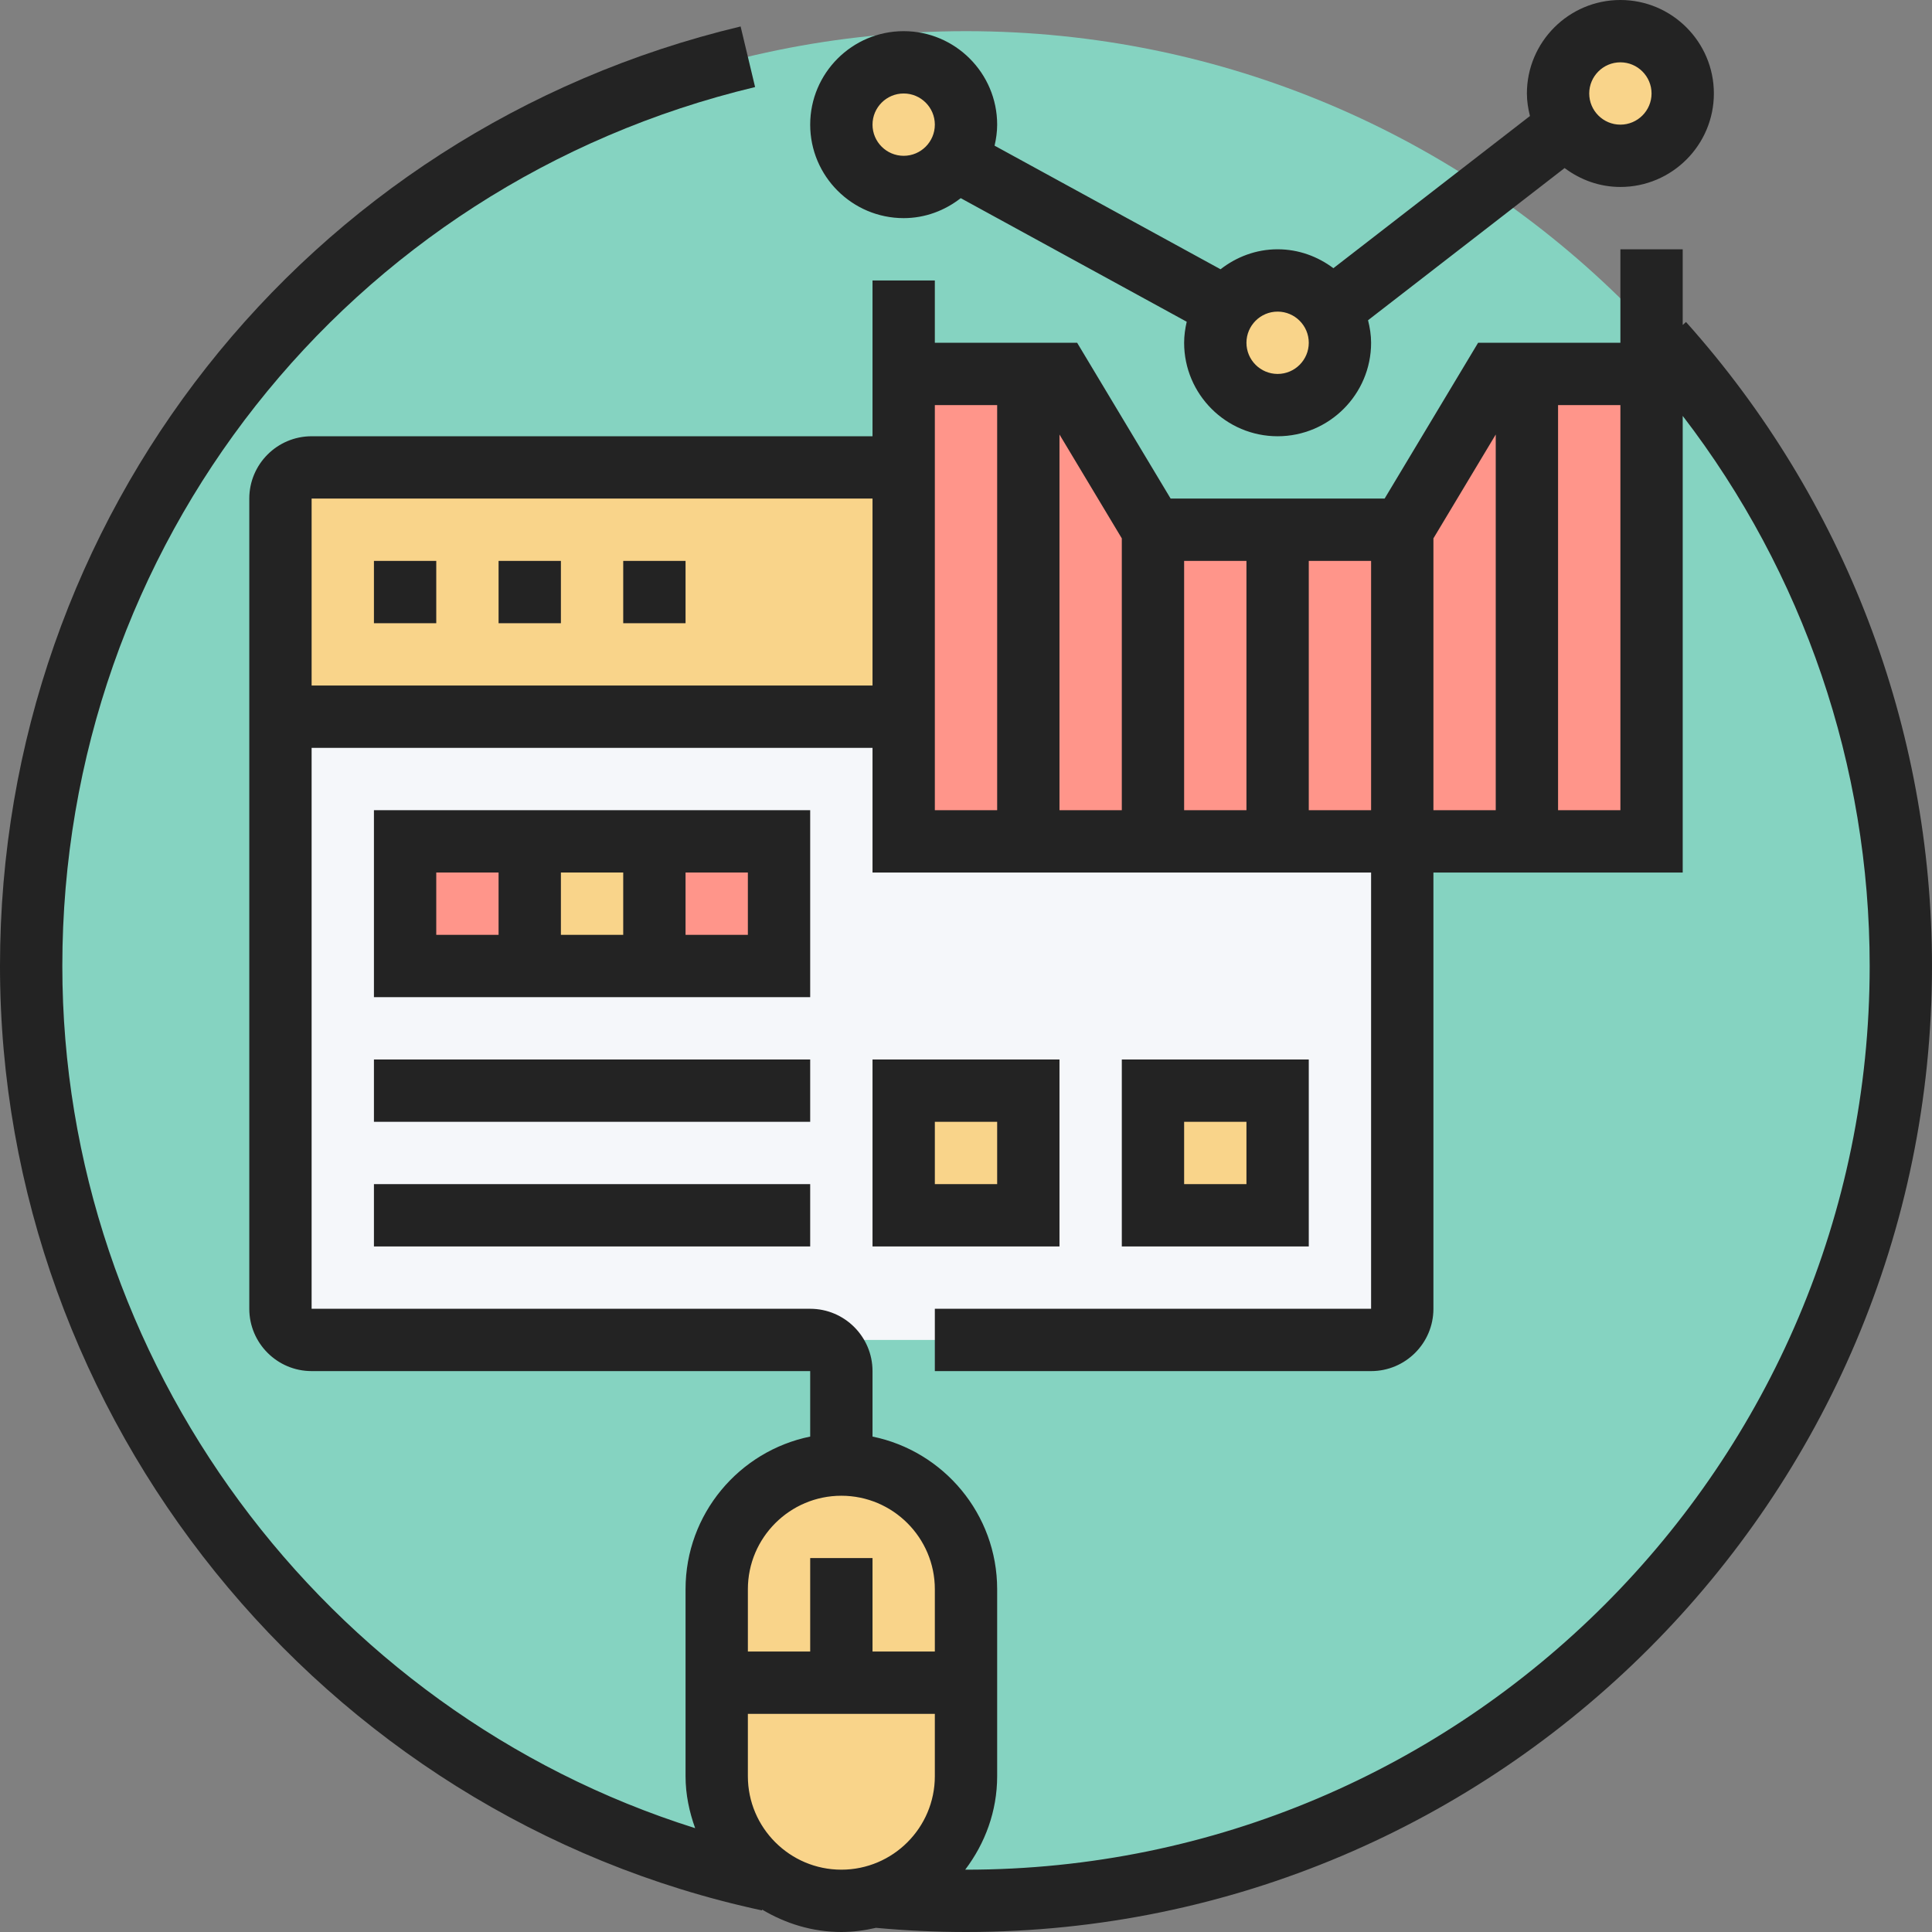 <svg height="496pt" viewBox="0 0 496 496" width="496pt" xmlns="http://www.w3.org/2000/svg"><rect x="0" y="0" width="496" height="496" fill="#808080" stroke="none"/><path d="m488 248c0 132.547-107.453 240-240 240s-240-107.453-240-240 107.453-240 240-240 240 107.453 240 240zm0 0" fill="#85d3c1"/><path d="m402.398 32.398c-1.52-2.477-2.398-5.359-2.398-8.398 0-8.801 7.199-16 16-16s16 7.199 16 16-7.199 16-16 16c-5.762 0-10.801-3.039-13.602-7.602zm0 0" fill="#f9d48a"/><path d="m360 216v120c0 4.398-3.602 8-8 8h-272c-4.398 0-8-3.602-8-8v-152h160v32zm0 0" fill="#f5f7fa"/><path d="m341.602 79.602c1.52 2.477 2.398 5.359 2.398 8.398 0 8.801-7.199 16-16 16s-16-7.199-16-16c0-3.281.961-6.398 2.719-8.961 2.883-4.238 7.762-7.039 13.281-7.039 5.762 0 10.801 3.039 13.602 7.602zm0 0" fill="#f9d48a"/><path d="m296 280h32v32h-32zm0 0" fill="#f9d48a"/><path d="m232 280h32v32h-32zm0 0" fill="#f9d48a"/><path d="m392 96h-8l-24 40h-64l-24-40h-40v120h192v-120zm0 0" fill="#ff958a"/><path d="m248 432v24c0 14.48-9.68 26.719-22.879 30.641-2.883.879-6 1.359-9.121 1.359-17.68 0-32-14.32-32-32v-24zm0 0" fill="#f9d48a"/><path d="m216 432h-32v-24c0-17.68 14.32-32 32-32 8.801 0 16.801 3.602 22.641 9.359 5.758 5.84 9.359 13.84 9.359 22.641v24zm0 0" fill="#f9d48a"/><path d="m245.281 40.961c-2.883 4.238-7.762 7.039-13.281 7.039-8.801 0-16-7.199-16-16s7.199-16 16-16 16 7.199 16 16c0 3.281-.961 6.398-2.719 8.961zm0 0" fill="#f9d48a"/><path d="m232 120v64h-160v-56c0-4.398 3.602-8 8-8zm0 0" fill="#f9d48a"/><path d="m168 216h32v32h-32zm0 0" fill="#ff958a"/><path d="m136 216h32v32h-32zm0 0" fill="#f9d48a"/><path d="m104 216h32v32h-32zm0 0" fill="#ff958a"/><g fill="#232323"><path d="m232 56c5.535 0 10.586-1.961 14.648-5.129l58.016 31.73c-.398 1.742-.664 3.535-.664 5.398 0 13.23 10.77 24 24 24s24-10.77 24-24c0-2.008-.32-3.93-.785-5.785l50.465-39.07c4.008 3.008 8.938 4.855 14.32 4.855 13.23 0 24-10.77 24-24s-10.77-24-24-24-24 10.77-24 24c0 2.008.32 3.922.785 5.785l-50.465 39.07c-4.008-3.008-8.938-4.855-14.32-4.855-5.535 0-10.586 1.961-14.648 5.129l-58.016-31.73c.398-1.742.664-3.535.664-5.398 0-13.23-10.77-24-24-24s-24 10.77-24 24 10.77 24 24 24zm184-40c4.406 0 8 3.586 8 8s-3.594 8-8 8-8-3.586-8-8 3.594-8 8-8zm-88 64c4.406 0 8 3.586 8 8s-3.594 8-8 8-8-3.586-8-8 3.594-8 8-8zm-96-56c4.406 0 8 3.586 8 8s-3.594 8-8 8-8-3.586-8-8 3.594-8 8-8zm0 0"/><path d="m96 144h16v16h-16zm0 0"/><path d="m128 144h16v16h-16zm0 0"/><path d="m160 144h16v16h-16zm0 0"/><path d="m336 272h-48v48h48zm-16 32h-16v-16h16zm0 0"/><path d="m272 272h-48v48h48zm-16 32h-16v-16h16zm0 0"/><path d="m96 304h112v16h-112zm0 0"/><path d="m96 272h112v16h-112zm0 0"/><path d="m96 256h112v-48h-112zm48-16v-16h16v16zm48 0h-16v-16h16zm-80-16h16v16h-16zm0 0"/><path d="m432.848 82.664-.848.762v-19.426h-16v24h-36.527l-24 40h-54.938l-24-40h-36.535v-16h-16v40h-144c-8.824 0-16 7.176-16 16v208c0 8.824 7.176 16 16 16h128v16.809c-18.23 3.719-32 19.871-32 39.191v48c0 4.703.961 9.152 2.465 13.344-95.289-29.977-162.465-119.863-162.465-221.344 0-107.832 73.137-200.617 177.855-225.648l-3.719-15.559c-111.953 26.75-190.137 125.941-190.137 241.207 0 116.121 82.273 218.078 195.617 242.457l.039-.211c5.984 3.57 12.887 5.754 20.344 5.754 3.062 0 6.023-.414 8.887-1.07 7.609.703 15.379 1.07 23.113 1.07 136.742 0 248-111.246 248-248 0-61.121-22.434-119.832-63.152-165.336zm-32.848 21.336h16v104h-16zm-16 7.551v96.449h-16v-69.785zm-80 32.449h16v64h-16zm32 0h16v64h-16zm-48-5.785v69.785h-16v-96.449zm-32-34.215v104h-16v-104zm-32 24v48h-144v-48zm-8 256c13.23 0 24 10.77 24 24v16h-16v-24h-16v24h-16v-16c0-13.23 10.77-24 24-24zm-24 72v-16h48v16c0 13.23-10.77 24-24 24s-24-10.77-24-24zm56 24c-.062 0-.137-.008-.199-.008 5.07-6.703 8.199-14.953 8.199-23.992v-48c0-19.312-13.77-35.473-32-39.191v-16.809c0-8.824-7.176-16-16-16h-128v-144h144v32h128v112h-112v16h112c8.824 0 16-7.176 16-16v-112h64v-117.23c31.031 40.391 48 89.887 48 141.23 0 127.922-104.07 232-232 232zm0 0"/></g></svg>